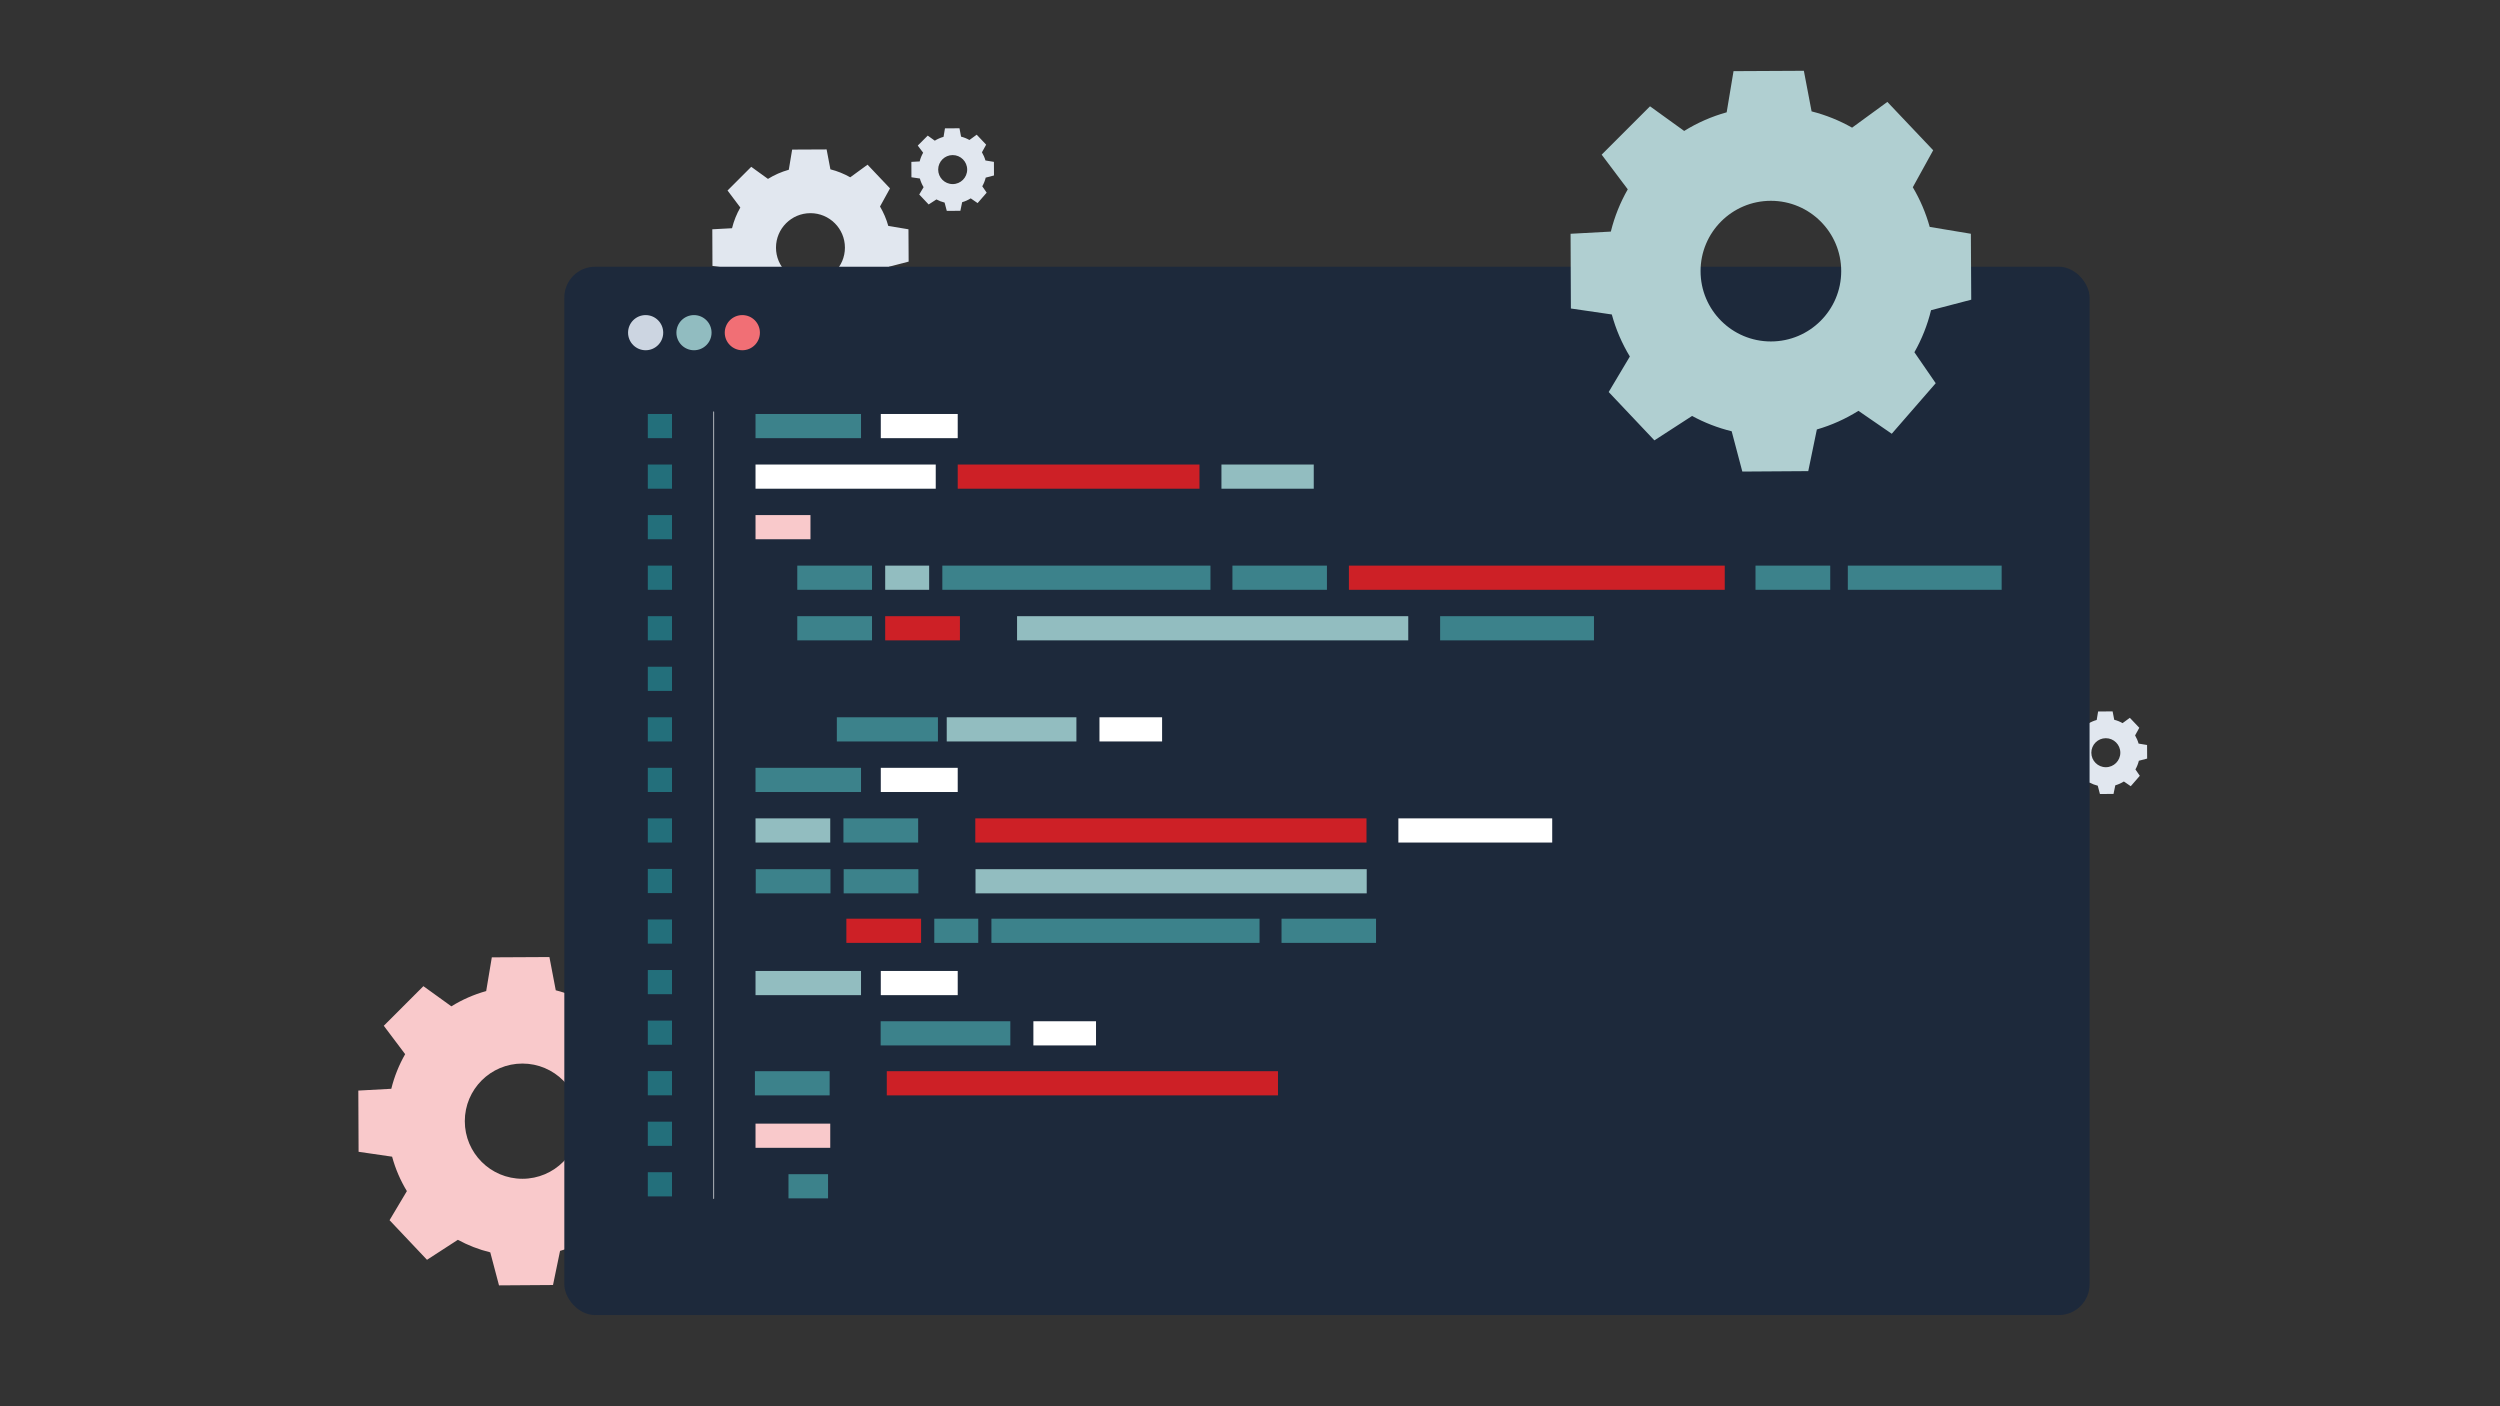 <?xml version="1.0" encoding="UTF-8"?><svg id="Layer_1" xmlns="http://www.w3.org/2000/svg" viewBox="0 0 1920 1080"><rect x="0" y="0" width="1920" height="1080" fill="#333333" stroke="none"/><defs><style>.cls-1{fill:#f9c9cb;}.cls-2{fill:#fff;}.cls-3{fill:#f16f75;}.cls-4{fill:#91bcc0;}.cls-5{fill:#92bdc0;}.cls-6{fill:#b0cfd1;}.cls-7{fill:#ccd5e1;}.cls-8{fill:#cd2026;}.cls-9{fill:#e1e7ef;}.cls-10{fill:#236f7b;}.cls-11{fill:#1d293b;}.cls-12{fill:#3c828b;}.cls-13{fill:none;stroke:#fff;stroke-linecap:round;stroke-linejoin:round;stroke-width:.5px;}</style></defs><path class="cls-9" d="m648.9,190.18c0,14.62-11.85,26.47-26.47,26.47s-26.47-11.85-26.47-26.47,11.85-26.47,26.47-26.47,26.47,11.85,26.47,26.47m33.31-16.64c-1.47-5.3-3.63-10.31-6.36-14.93l7.67-13.93-17.25-18.2-13.28,9.69c-4.73-2.68-9.84-4.76-15.24-6.13l-2.91-15.28-26.47.13-2.58,15.49c-5.71,1.59-11.08,3.97-15.99,7.01l-12.85-9.27-18.2,18.2,9.82,13.05c-2.82,4.92-4.98,10.26-6.37,15.91l-15.15.82.12,28.12,15.4,2.25c1.53,5.63,3.83,10.94,6.79,15.82l-7.96,13.36,17.2,18.2,14.18-9.19c4.64,2.53,9.63,4.48,14.89,5.77l4.01,15.17,24.81-.17,3.24-15.68c5.58-1.62,10.84-4,15.65-7.02l12.55,8.63,16.54-19.02-8.02-11.65c2.77-4.9,4.9-10.22,6.27-15.83l15.12-3.95-.14-24.81-15.49-2.58Z"/><path class="cls-1" d="m445.46,861.05c0,24.44-19.81,44.25-44.25,44.25s-44.24-19.81-44.24-44.25,19.81-44.24,44.24-44.24,44.25,19.81,44.25,44.24m55.68-27.81c-2.46-8.85-6.06-17.23-10.64-24.96l12.83-23.27-28.83-30.42-22.2,16.2c-7.91-4.48-16.46-7.96-25.48-10.25l-4.87-25.53-44.24.23-4.32,25.9c-9.53,2.65-18.52,6.63-26.74,11.72l-21.49-15.49-30.42,30.42,16.42,21.81c-4.71,8.22-8.32,17.15-10.65,26.59l-25.32,1.37.2,47.01,25.74,3.76c2.56,9.41,6.41,18.29,11.35,26.44l-13.31,22.34,28.76,30.42,23.71-15.36c7.75,4.23,16.1,7.49,24.89,9.64l6.7,25.36,41.48-.28,5.41-26.21c9.33-2.7,18.11-6.68,26.16-11.73l20.97,14.43,27.65-31.8-13.41-19.48c4.64-8.19,8.2-17.08,10.48-26.46l25.28-6.6-.23-41.48-25.9-4.31Z"/><path class="cls-9" d="m742.79,130.24c0,6.15-4.98,11.14-11.13,11.14s-11.14-4.99-11.14-11.14,4.99-11.14,11.14-11.14,11.13,4.99,11.13,11.14m14.02-7c-.62-2.23-1.53-4.33-2.68-6.28l3.23-5.86-7.26-7.66-5.59,4.08c-1.99-1.13-4.14-2-6.41-2.58l-1.23-6.43-11.14.06-1.09,6.52c-2.4.67-4.66,1.67-6.73,2.95l-5.41-3.9-7.66,7.66,4.13,5.49c-1.18,2.07-2.1,4.32-2.68,6.69l-6.37.34.05,11.83,6.48.95c.64,2.37,1.61,4.6,2.86,6.65l-3.35,5.62,7.24,7.66,5.97-3.87c1.95,1.06,4.05,1.88,6.27,2.42l1.68,6.38,10.44-.07,1.36-6.6c2.35-.68,4.56-1.68,6.59-2.95l5.28,3.63,6.96-8-3.37-4.9c1.17-2.06,2.06-4.3,2.64-6.66l6.36-1.66-.06-10.44-6.52-1.08Z"/><path class="cls-9" d="m1628.41,578.08c0,6.15-4.99,11.14-11.13,11.14s-11.14-4.99-11.14-11.14,4.99-11.14,11.14-11.14,11.13,4.99,11.13,11.14m14.02-7c-.62-2.23-1.53-4.33-2.68-6.28l3.23-5.86-7.26-7.66-5.59,4.08c-1.99-1.13-4.14-2-6.41-2.58l-1.23-6.43-11.14.06-1.09,6.52c-2.4.67-4.66,1.67-6.73,2.95l-5.41-3.9-7.66,7.66,4.13,5.49c-1.18,2.07-2.1,4.32-2.68,6.69l-6.37.34.05,11.83,6.48.95c.64,2.37,1.61,4.6,2.86,6.65l-3.35,5.62,7.24,7.66,5.97-3.87c1.95,1.06,4.05,1.88,6.27,2.42l1.68,6.38,10.44-.07,1.36-6.6c2.35-.68,4.56-1.68,6.59-2.95l5.28,3.63,6.96-8-3.37-4.9c1.17-2.06,2.06-4.3,2.64-6.66l6.36-1.66-.06-10.44-6.52-1.08Z"/><rect class="cls-11" x="433.4" y="204.85" width="1171.39" height="805.12" rx="23.63" ry="23.63"/><path class="cls-7" d="m495.85,268.99c7.46,0,13.5-6.05,13.5-13.5s-6.05-13.5-13.5-13.5-13.5,6.05-13.5,13.5,6.05,13.5,13.5,13.5"/><path class="cls-4" d="m532.98,268.99c7.46,0,13.5-6.05,13.5-13.5s-6.05-13.5-13.5-13.5-13.5,6.05-13.5,13.5,6.05,13.5,13.5,13.5"/><path class="cls-3" d="m570.11,268.99c7.46,0,13.5-6.05,13.5-13.5s-6.05-13.5-13.5-13.5-13.5,6.05-13.5,13.5,6.05,13.5,13.5,13.5"/><rect class="cls-10" x="497.53" y="317.94" width="18.57" height="18.57"/><rect class="cls-12" x="580.24" y="317.94" width="81.02" height="18.57"/><rect class="cls-12" x="580.24" y="589.69" width="81.02" height="18.57"/><rect class="cls-12" x="612.31" y="434.4" width="57.39" height="18.57"/><rect class="cls-12" x="612.31" y="473.23" width="57.39" height="18.57"/><rect class="cls-5" x="580.24" y="628.51" width="57.39" height="18.57"/><rect class="cls-12" x="605.56" y="901.77" width="30.38" height="18.57"/><rect class="cls-12" x="642.69" y="550.87" width="77.64" height="18.57"/><rect class="cls-5" x="727.09" y="550.87" width="99.59" height="18.57"/><rect class="cls-8" x="679.83" y="473.23" width="57.39" height="18.57"/><rect class="cls-12" x="647.76" y="628.51" width="57.39" height="18.57"/><rect class="cls-5" x="781.1" y="473.23" width="300.44" height="18.57"/><rect class="cls-12" x="579.77" y="822.68" width="57.39" height="18.57"/><rect class="cls-8" x="681.05" y="822.68" width="300.44" height="18.57"/><rect class="cls-12" x="580.41" y="667.53" width="57.39" height="18.57"/><rect class="cls-12" x="647.93" y="667.53" width="57.39" height="18.57"/><rect class="cls-5" x="749.2" y="667.53" width="300.44" height="18.57"/><rect class="cls-8" x="749.03" y="628.51" width="300.44" height="18.57"/><rect class="cls-5" x="679.83" y="434.4" width="33.76" height="18.57"/><rect class="cls-12" x="946.51" y="434.4" width="72.58" height="18.57"/><rect class="cls-12" x="1106.02" y="473.23" width="118.15" height="18.57"/><rect class="cls-2" x="1073.95" y="628.51" width="118.15" height="18.57"/><rect class="cls-12" x="1348.23" y="434.4" width="57.39" height="18.57"/><rect class="cls-12" x="1419.12" y="434.4" width="118.15" height="18.57"/><rect class="cls-8" x="1035.97" y="434.4" width="288.63" height="18.57"/><rect class="cls-12" x="723.71" y="434.4" width="205.92" height="18.57"/><rect class="cls-8" x="650.01" y="705.56" width="57.39" height="18.57"/><rect class="cls-12" x="717.53" y="705.56" width="33.76" height="18.57"/><rect class="cls-12" x="984.21" y="705.56" width="72.58" height="18.57"/><rect class="cls-12" x="761.41" y="705.56" width="205.92" height="18.57"/><rect class="cls-1" x="580.24" y="395.58" width="42.2" height="18.57"/><rect class="cls-1" x="580.24" y="862.95" width="57.39" height="18.57"/><rect class="cls-2" x="580.24" y="356.76" width="138.41" height="18.57"/><rect class="cls-2" x="844.39" y="550.87" width="48.1" height="18.57"/><rect class="cls-12" x="676.34" y="784.32" width="99.59" height="18.57"/><rect class="cls-2" x="793.64" y="784.32" width="48.1" height="18.57"/><rect class="cls-8" x="735.53" y="356.76" width="185.67" height="18.57"/><rect class="cls-5" x="938.07" y="356.76" width="70.89" height="18.57"/><rect class="cls-2" x="676.45" y="317.94" width="59.08" height="18.57"/><rect class="cls-5" x="580.24" y="745.7" width="81.02" height="18.57"/><rect class="cls-2" x="676.45" y="745.7" width="59.08" height="18.57"/><rect class="cls-2" x="676.45" y="589.69" width="59.08" height="18.57"/><rect class="cls-10" x="497.53" y="473.23" width="18.57" height="18.57"/><rect class="cls-10" x="497.53" y="628.51" width="18.57" height="18.57"/><rect class="cls-10" x="497.53" y="783.8" width="18.57" height="18.57"/><rect class="cls-10" x="497.53" y="395.58" width="18.57" height="18.57"/><rect class="cls-10" x="497.53" y="550.87" width="18.57" height="18.57"/><rect class="cls-10" x="497.53" y="706.15" width="18.57" height="18.57"/><rect class="cls-10" x="497.53" y="861.44" width="18.57" height="18.57"/><rect class="cls-10" x="497.53" y="356.76" width="18.57" height="18.57"/><rect class="cls-10" x="497.53" y="512.05" width="18.57" height="18.57"/><rect class="cls-10" x="497.53" y="667.33" width="18.57" height="18.57"/><rect class="cls-10" x="497.53" y="822.62" width="18.57" height="18.57"/><rect class="cls-10" x="497.53" y="434.4" width="18.57" height="18.57"/><rect class="cls-10" x="497.53" y="589.69" width="18.57" height="18.57"/><rect class="cls-10" x="497.53" y="744.97" width="18.57" height="18.57"/><rect class="cls-10" x="497.53" y="900.26" width="18.57" height="18.57"/><line class="cls-13" x1="548.17" y1="316.25" x2="548.17" y2="920.51"/><path class="cls-6" d="m1414.05,208.23c0,29.83-24.18,54.01-54.01,54.01s-54.01-24.18-54.01-54.01,24.18-54.01,54.01-54.01,54.01,24.18,54.01,54.01m67.97-33.95c-3-10.81-7.4-21.03-12.99-30.47l15.66-28.41-35.2-37.13-27.09,19.78c-9.65-5.47-20.09-9.72-31.1-12.51l-5.94-31.17-54.01.28-5.27,31.61c-11.64,3.23-22.61,8.09-32.64,14.31l-26.23-18.92-37.13,37.13,20.04,26.63c-5.75,10.04-10.16,20.94-13,32.46l-30.92,1.67.24,57.39,31.43,4.59c3.12,11.49,7.82,22.33,13.85,32.28l-16.25,27.27,35.11,37.13,28.95-18.75c9.46,5.16,19.65,9.14,30.39,11.76l8.18,30.95,50.64-.34,6.6-31.99c11.39-3.3,22.11-8.15,31.93-14.32l25.6,17.62,33.76-38.82-16.37-23.78c5.66-10,10.01-20.85,12.79-32.3l30.86-8.06-.28-50.64-31.61-5.26Z"/></svg>